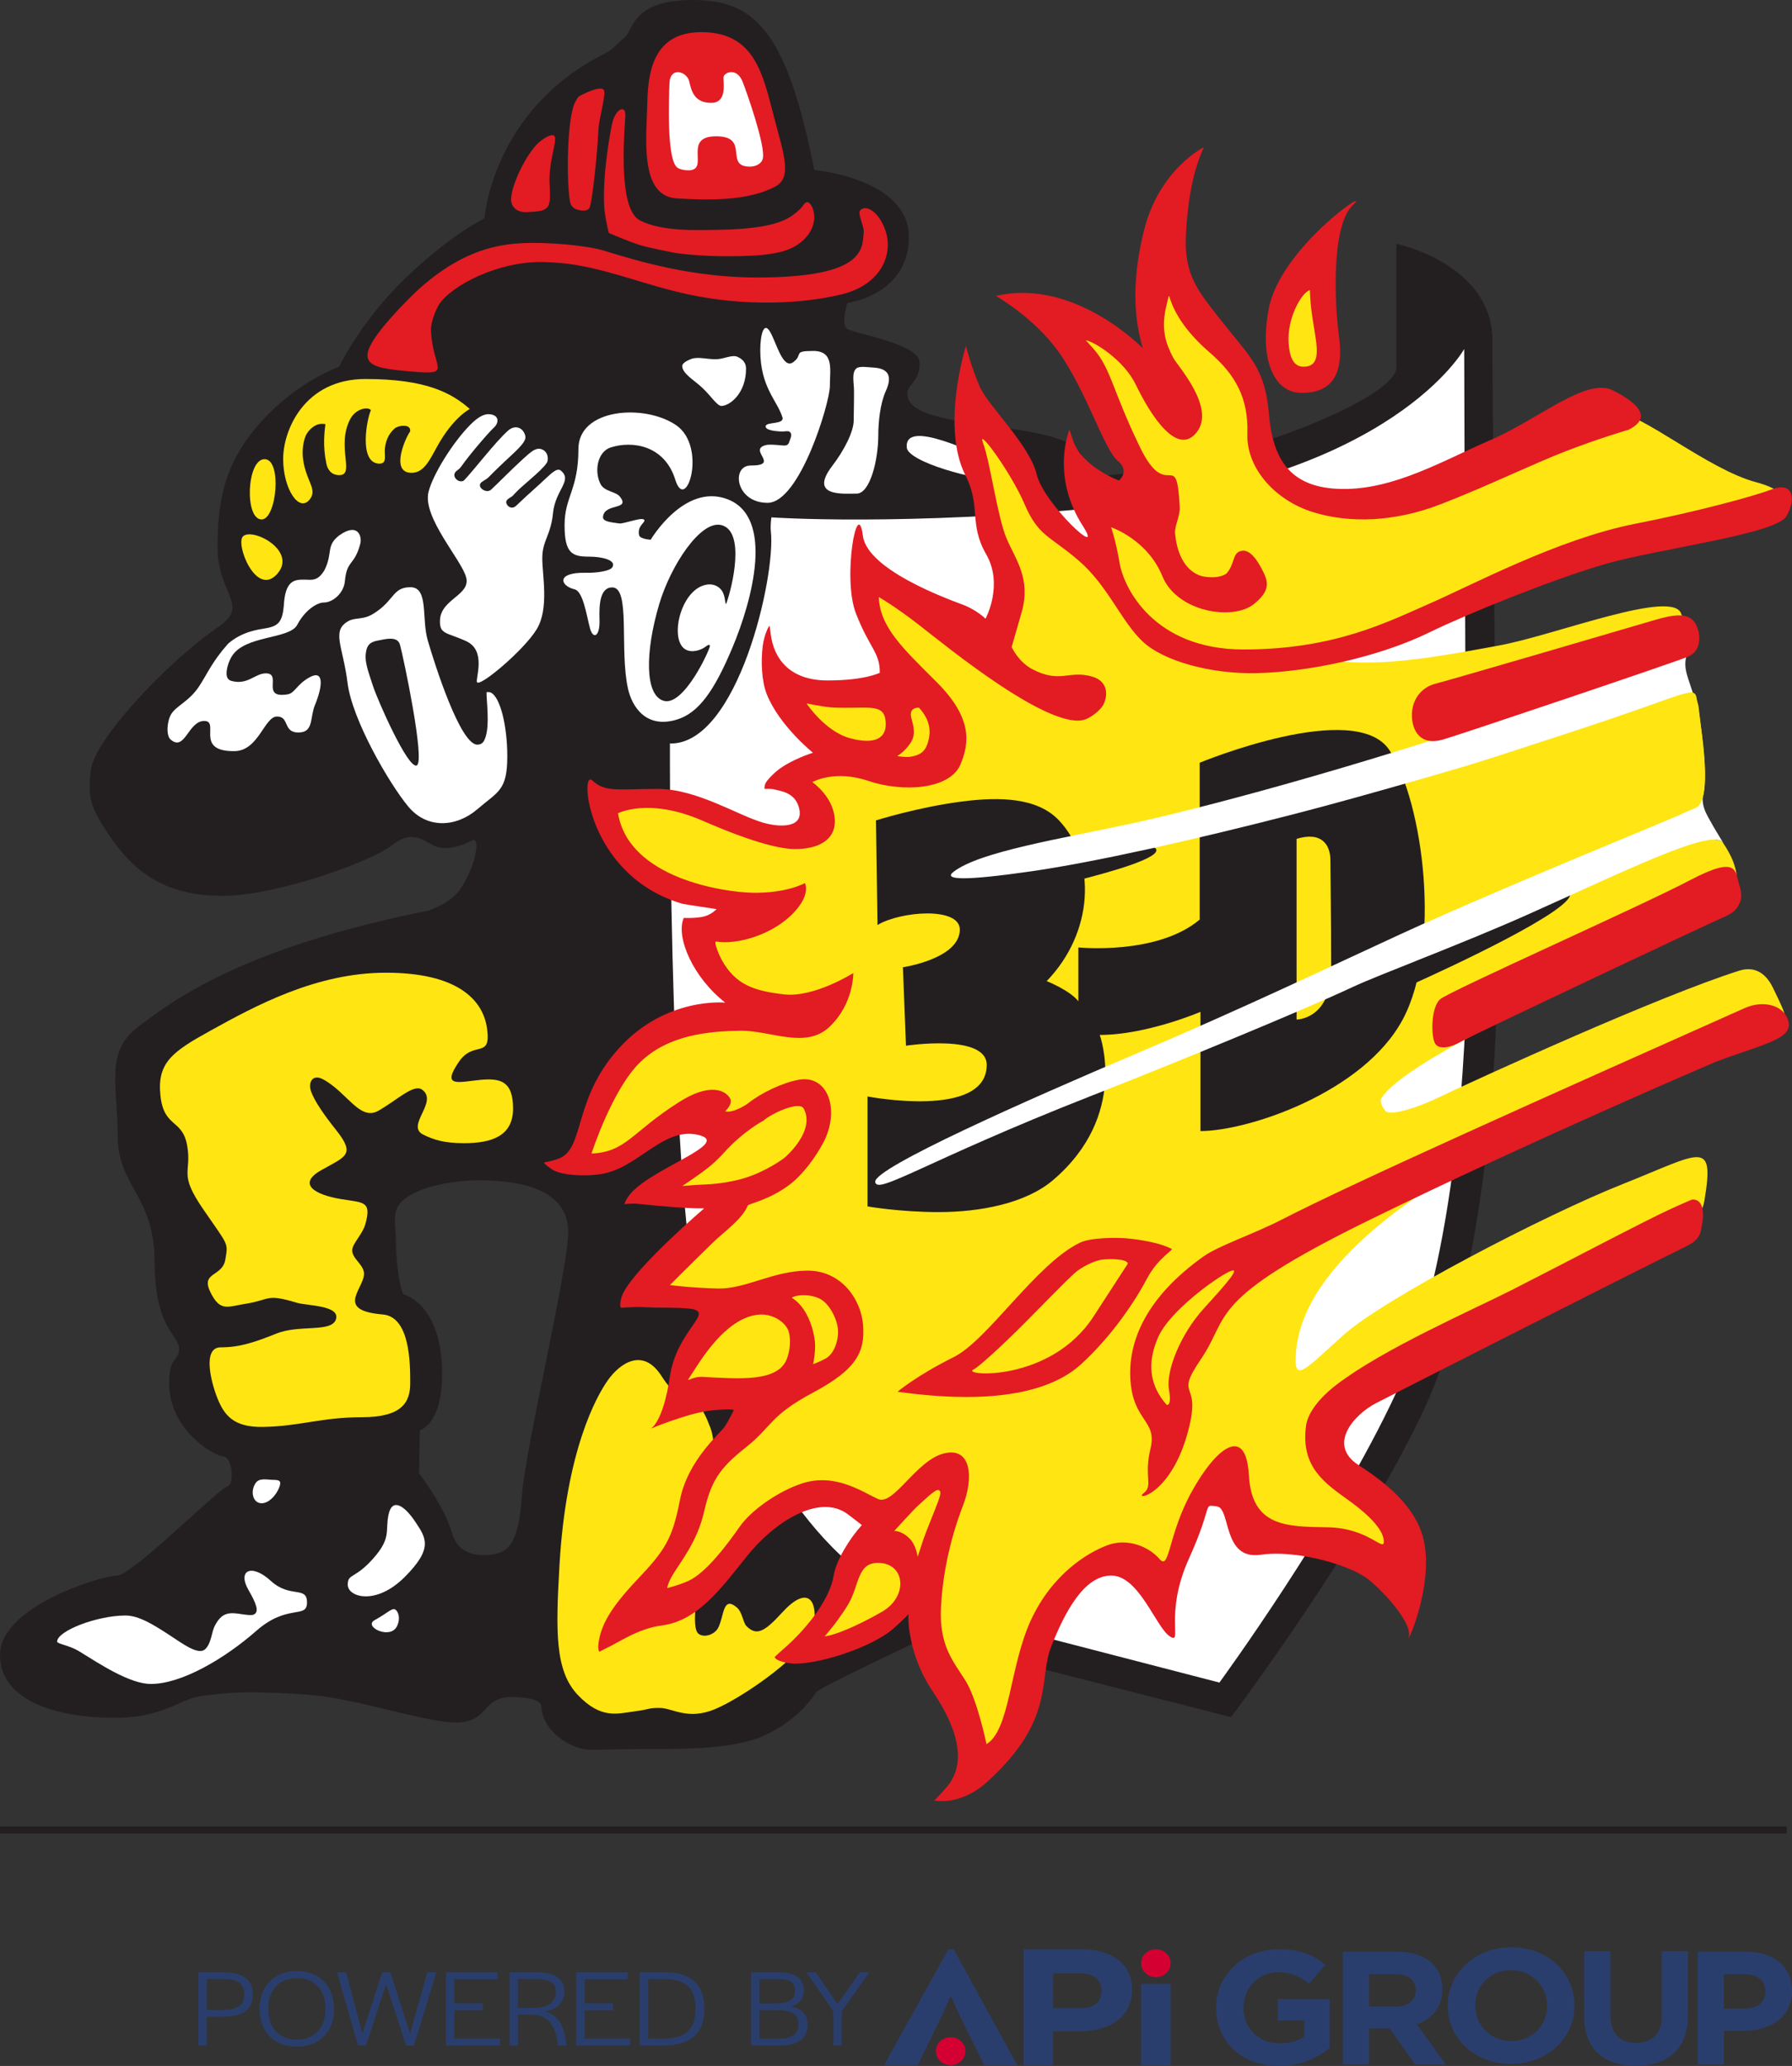 <svg data-name="Group art" xmlns="http://www.w3.org/2000/svg" version="1.1" viewBox="0 0 388.432 447.777" preserveAspectRatio="xMinYMin">
  <rect x="0" y="0" width="388.432" height="447.777" fill="#333333" stroke="none"/>
  <path d="M323.5,73.833c0-16.667-20.832-21-20.832-21v26.833c0,7.37-42.242,23.5-67.5,23.5l-.334-2.999c-.168-10-38.166-5.666-38.166-14.833,0-2.167,2.666-2.333,2.666-6.667s-14.666-6.333-15.834-7.5c-1.166-1.166.166-5.5.166-5.5,0,0,13.334-1.666,13.334-14.333s-20.5-14.5-20.5-14.5C170.5,6.5,163.5,0,150.167,0s-12.823,6.6-14.833,8.167c-1.63,1.271-2.016,2.272-4.333,3.5-24.333,12.167-25.999,35.667-25.999,35.667,0,0-7.333,3.5-17.167,13s-14.333,19.167-14.333,19.167c0,0-8.833,2.999-16.833,11.833-8,8.833-9.5,17-9.5,27.333,0,4.965,1.693,8.122,2.639,10.56,1.023,2.638,1.041,4.235-2.639,6.773-11.219,7.736-26.828,24.46-27.5,31-.582,5.659-.453,7.729,4.714,15.063,5.166,7.332,11.953,12.104,23.786,12.104s32.5-7.5,36.833-11c4.333-3.499,7-.833,9.167.167,2.167.999,5.333.333,8.166-1.167,1.967-1.041.747,6.043-2.874,10.937-1.595,2.156-4.777,3.617-6.459,4.229-40.962,8.193-55.667,19.668-63,25.168-7.333,5.5-4.5,12.666-4.5,23.666s8,13,8,27.334,5.333,15.998,5.333,18.832-2.166,1.334-2.166,7.5c0,8.996,7.698,14.467,10.857,15.609.412.148.751.178.977.225,1.938.398,2.291,5.945.833,6.5-.164.062-.591.264-1.194.728-4.564,3.52-19.862,18.604-22.806,18.604-3.333,0-25.333,6.668-25.333,17.168s13.5,13.666,24.833,13.666c8.726,0,12.907-2.865,16.498-4.184,1.073-.395,2.103-.512,3.168-.65,4.522-.584,8.233-1.057,20.167-.332,2.176.131,4.595.334,7.121.76,9.836,1.654,21.343,5.406,27.045,5.406,7.166,0,5.5-5.5,12-5.5s6.5,1.834,6.5,1.834c0,5,5.785,9.584,10.952,9.584s2.09-.168,14.923-.168c9.125,0,17.163-.523,22.538-2.969,6.266-2.853,9.682-7.072,11.168-9.35.637-.978,23.252-11.598,23.252-11.598l66.668,17s27.666-36.668,41.666-66.334c14-29.668,16.002-79.668,16.002-94.168s-1.002-121.165-1.002-137.832ZM113.167,323.833c-.752,10.391-2.615,12.742-7,13.166-3.717.361-7.039-.746-8.167-4.666-1.726-5.994-7.166-13-7.166-13l.166-9.332s4.833-1.168,4.833-12.168c0-15.5-8.5-17.334-8.5-17.334,0,0-1.5-4.166-1.5-11.666,0-3.092-.993-6.166,1.167-8.332,3.078-3.09,10.34-4.668,17-4.668,11.333,0,19.166,3.166,19.166,11.166s-9.278,46.861-10,56.834Z" fill="#231f20" stroke-width="0"/>
  <path d="M200.867,348.239l63.449,16.441s25.011-34.161,38.334-62.852c13.325-28.692,15.23-77.048,15.23-91.071s-.502-118.992-.502-135.11c0,0-15.333,27.667-76.833,34.167-45,4.333-73.331,2.32-73.331,2.32,0,0-.275,1.732-.127,3.006,1.127,9.661-7.208,46.34-21.875,46.007,0,0-.334,109.334,8,128.667,8.334,19.333,22.654,51.15,47.655,58.425Z" fill="#fff" stroke-width="0"/>
  <path d="M167.876,40.534c3.883-1.97,2.175-6.525-.155-15.38-2.331-8.854-4.042-18.054-15.438-18.187-9.981-.116-11.807,7.457-11.961,15.068-.155,7.613-1.864,20.467,6.369,20.972,8.704.534,15.825.245,21.186-2.473Z" fill="#e31b23" stroke-width="0"/>
  <path d="M132.545,27.481c.646-3.987,3.117-4.9,3-2.5-.204,4.191-1.667,20.291,3.167,22.791,4.833,2.5,12.834,2.102,16.834,2.042,9.805-.147,13.49-1.514,15.446-2.623.948-.538,2.547-1.827,3.048-2.606.523-.813,1.06-1.084,1.658-.286.892,1.188,1.365,3.885-.408,6.419-1.169,1.67-3.138,3.175-6.196,3.911-1.569.377-3.51.665-5.895.777-6.494.305-12.139.069-16.772-.571,0,0-5.494-1.061-7.37-1.615-2.651-.783-7.046-2.712-7.046-2.712-.281-.519-.94-4.147-1.02-5.371-.501-7.718,1.556-17.658,1.556-17.658Z" fill="#e31b23" stroke-width="0"/>
  <path d="M124.628,45.231c.935.467,2.758.738,3.175-.249.601-1.421,1.659-11.422,1.909-16.859.103-2.245,1.478-6.927,1.272-8.351-.237-1.645-5.043.79-5.585,1.196-.146.109-.554.838-.745,1.201-1.663,3.158-1.933,16.085-1.149,21.289.162,1.075.707,1.564,1.123,1.773Z" fill="#e31b23" stroke-width="0"/>
  <path d="M114.211,45.981c4.917-.25,5.216-.528,4.917-6-.127-2.315.252-4.428.397-5.261.388-2.224.978-4.257.769-4.989-.291-1.026-2.118-.029-3.416,1.083-2.917,2.5-6.749,10.64-6,13.167.666,2.25,3.333,2,3.333,2Z" fill="#e31b23" stroke-width="0"/>
  <path d="M187.222,50.223c.1-1.095-1.351-3.879-.809-4.563,1.028-1.299,3.494-.28,5.131,3.321,2.5,5.5-.166,12.667-9.166,14.833-9,2.167-21.176,2.523-32.842.064-9.257-1.95-16.065-4.985-24.705-6.45-2.265-.384-4.448-.53-6.454-.615-10.353-.438-20.698,5.232-23.198,9.177-.758,1.196-1.831,3.895-1.762,5.617.34,8.511,5.056,9.733-4.444,8.9-9.5-.833-13.136-1.537-4.204-11.677,1.913-2.171,5.124-5.441,6.989-7.026,7.47-6.351,14.115-8.688,20.986-9.073,6.34-.355,14.824.553,18.239,1.614,7.217,2.243,19.102,5.806,33.062,5.801,23.689-.007,22.843-6.258,23.177-9.924Z" fill="#e31b23" stroke-width="0"/>
  <path d="M147.878,79.314c0-.513.773-1.053,1.954-1.507,1.496-.576,3.45.119,5.509.048,1.601-.056,3.345-1.023,4.49-.526,1.139.494,1.88,1.314,1.88,2.568,0,5.417-3.583,8.084-5.333,8.084-.94,0-2.11-1.986-4.113-3.896-1.73-1.649-4.388-3.11-4.388-4.771Z" fill="#fff" stroke-width="0"/>
  <path d="M164.795,75.897c0-3.26.749-6.416,2.166-3.916s2.75,8.167,5,6.5-.249-2.417,4.334-2.417,3.583,4.167,3.583,7.667-6.5,25.25-13.5,25.25-7.917-8.084-3.667-8.084c6.542,0-.705-3.372,3.268-4.422.733-.194,2.025-.08,3.763.083,1.324.123,1.253-.715,1.581-1.48.304-.708.227-1.347-.283-1.555-.409-.167-1.173.037-1.674.009-1.539-.085-3.449-.314-3.404-1.133.059-1.067,4.174-.286,3.625-2-1.171-3.662-4.791-6.5-4.791-14.5Z" fill="#fff" stroke-width="0"/>
  <path d="M185.711,106.981c2.833,0,4.667-7.167,4.667-12.667,0-2.778.391-6.835,1.631-9.563,1.461-3.214.59-4.905-2.704-5.081-1.2-.064-2.984-.384-3.665.172-1.095.894-.538,3.117-.526,4.85.017,2.644-.069,5-.069,6.455,0,2.412-2.079,6.48-4.616,9.787-5.248,6.841,2.45,6.047,5.283,6.047Z" fill="#fff" stroke-width="0"/>
  <path d="M158.711,140.481c4.419-10.486,9.243-28.533-1.166-32.334-9.29-3.392-16.501,8.834-16.501,8.834,0,0-1.648-.07-2.333-.667-.301-.262-.348-1.377-.018-2.002.51-.965,1.51-1.514.683-1.786-.793-.26-4.325,1.047-5.146.928-1.943-.281-3.638-.402-3.519-1.473.333-3,5.999-1.334,3.666-4.334-.862-1.108-3.312-1.088-4.166-2.666-1.455-2.692-.775-7.054,2.166-8,4.667-1.5,11.667-.5,14,7,2.334,7.5,7.001-7.167.167-11.834-6.833-4.666-21.167-3.666-21.167,5.167s-3,10.334-3,16.5,1.667,6.833,5.334,6.833c2.819,0,6.01.772,5,2.334-.5.773-3.373,1.225-5.667,1.166-6.583-.166-5.666,2.834-2.5,3.584,1.857.44,2.59,5.633,3.333,8.416.667,2.5,2.195,1.91,2.073-1.832-.104-3.206.069-7.002,2.76-7.001,3.999,0,1.545,13.404,3.398,21.895.862,3.949,3.905,8.768,10.562,6.769,4.818-1.447,8.182-6.341,12.041-15.498Z" fill="#fff" stroke-width="0"/>
  <path d="M196.544,96.981c.243,3.157,15,7.166,20.667,7.166s2.001-3.5-1.833-4.5-19.334-9.166-18.834-2.666Z" fill="#fff" stroke-width="0"/>
  <path d="M142.878,130.981c2.484-8.39,8.993-18.335,13.501-17.167,5.237,1.357,2.333,13.354,1.166,16.667-.445,1.265-.151-.631-.867-2.099-.598-1.226-2.227-2.263-4.466-1.401-4.289,1.65-6.488,9.36-4.647,12.699,1.026,1.861,3.112,1.635,4.541.982.901-.411,1.614-1.306,1.773-.681.128.507-5.598,13.206-10.025,11.908-4.116-1.206-4.027-10.599-.976-20.908Z" fill="#231f20" stroke-width="0"/>
  <path d="M95.378,134.314c.25-4.505,6.667-5.334,5.667-9.167s-9.5-13-8.167-18.5c.91-3.752,5.309-10.838,9.125-14.646,1.778-1.775,3.074-2.356,4.222-2.212,2.107.264,1.862,1.942.859,2.861-1.016.931-5.044,5.529-7.233,8.631-.284.402-.976.768-1.187,1.108-.579.933.376,1.633.604,1.767.205.12.943.35,1.363-.088,2.062-2.153,6.87-8.434,9.508-10.745,1.562-1.368,3.316-.619,3.733,1.188.329,1.424-2.425,3.521-5.588,6.578-.718.693-1.579,1.516-2.328,2.3-.606.635-1.49.89-1.814,1.387-.625.958,1.316,2.253,2.301,1.354,1.507-1.374,4.485-4.449,7.059-6.775,1.493-1.35,2.065-1.831,2.909-2.042,1-.25,2.562.53,2.299,2.542-.157,1.2-4.778,4.829-6.232,6.226-.484.465-.887.868-1.274,1.308-.357.405-.981.531-1.366,1.076-.5.708.828,2.318,2.053,1.142,1.294-1.242,3.107-2.901,5.067-4.656,2.09-1.871,3.642-3.738,4.586-2.971,2.667,2.166-1.166,4.166-1.666,9.166s-2.334,6.001-2.334,9.834,1.5,10.833-1.167,15.333c-2.666,4.5-12.595,12.875-13,11.5-.273-.928,2.032-6.833-2.301-8.833s-5.88-1.404-5.699-4.667Z" fill="#fff" stroke-width="0"/>
  <path d="M73.475,116.085c4.098-2.964,5.057.161,4.611,1.812-1.308,4.852-2.889,3.368-3.327,8.06-.255,2.738-2.753,4.627-4.503,4.627s-4.325,1.954-5.813,4.818c-1.681,3.234-11.433,2.191-14.242,6.926-.64,1.079-1.159,2.689-1.081,3.848.053.78.397,1.24,1.116,1.426,3.496.905,5.055-1.66,7.382-1.66,1.55,0,1.554,1.004,1.512,2.081-.058,1.45-.202,3.032,3.23,2.464,1.6-.265,1.966-2.222,4.855-3.747s2.864,1.647,1.043,6.1c-1.125,2.75-.214,5.922-3.589,5.922s-1.869-3.464-4.619-3.464-3.988,7.452-9.237,7.505c-8.748.089-3.043-6.543-6.543-6.543s-4.175,6.763-7.309,4.009c-.966-.849-.804-3.915.158-5.503,1.099-1.813,3.914-2.736,6.1-6.1,1.841-2.832,2.718-5.182,6.203-9.132,3.094-2.719,6.658-3.095,8.323-3.387,2.774-.487,3.451-1.605,3.772-4.816.287-5.507,2.238-5.76,4.575-5.698,1.58.041,2.829.335,4.253-2.086,1.846-3.692.255-5.214,3.13-7.464Z" fill="#fff" stroke-width="0"/>
  <path d="M80.711,133.147c4.811-2.83,4.25-5.875,8.25-5.875s2.375,6.75,3.75,11.5,7,22.625,10.75,22.625c1.126,0,1.484-.74,1.791-1.666.922-2.781.177-7.865.209-9.709,0,0,.617-.064.911.073,2.058.964,3.589,7.239,3.589,13.802,0,7.5-2,7.625-6.5,11.5s-10.875,4.375-15-.625-12.125-18.75-13.125-26.75-3.542-11.267.125-13.375c1.549-.891,3.125-.25,5.25-1.5Z" fill="#fff" stroke-width="0"/>
  <path d="M79.454,140.766c.468-1.779,1.987-1.819,3.329-2.102,1.802-.379,3.498-.469,3.928,1.108.75,2.75,5.5,25.25,3.625,26.125s-8.505-14.146-9.5-17.25c-1.082-3.373-2.007-5.506-1.382-7.881Z" fill="#231f20" stroke-width="0"/>
  <path d="M12.378,355.814c0-2.334,8.667-5.667,14.834-5.667,2.941,0,6.206,2.105,9.132,3.989,3.208,2.066,6.661,4.783,8.186,3.258,1.323-1.323,1.343-3.767,2.04-5.042.838-1.537,1.714-2.705,3.808-2.705,1.438,0,3.786.649,4.596.304,1.351-.576.466-2.596-1.096-5.304-2.5-4.333.667-5.833,4.834-2,4.166,3.833,7.833,1.001,7.833,4.667s-4.166.166-11,6.166c-6.833,6-16.167,11.5-22.833,11.5-4.606,0-11.125-4.346-15.598-7.102-2.001-1.233-4.735-1.6-4.736-2.064Z" fill="#fff" stroke-width="0"/>
  <path d="M56.711,325.814c1.599,0,3.149-1.75,3.796-3.386.567-1.434.121-1.682-1.281-1.682-1.159,0-2.968-.498-3.772.632-1.276,1.794-.687,4.436,1.257,4.436Z" fill="#fff" stroke-width="0"/>
  <path d="M75.378,343.48c0,2.667,6.083,4.584,12.333-1.666s4.641-8.477,2.308-11.977-5.018-5.317-5.808-1.523c-.742,3.561.667,5-3.333,9.5s-5.5,3.166-5.5,5.666Z" fill="#fff" stroke-width="0"/>
  <path d="M81.211,351.147c-2.526,1.376,3.333,4.333,4.833,1.333.614-1.227.53-2.539-.035-3.306-.815-1.107-1.502.177-4.799,1.973Z" fill="#fff" stroke-width="0"/>
  <path d="M150.086,255.772c-8.66,2.887,14.875.75,21.25-5.625,3.068-3.068,6.125-8.125,3.125-11s-3.625-3.625-7.75.25-14,15.5-16.625,16.375Z" fill="#fff" stroke-width="0"/>
  <path d="M121.264,339.385c-.807,14.227-1,22.75,4,28s8.505,4.041,12.255,3.541,2.75-.75,5.5-.75,6,2.75,12,.25,20.692-12.529,21.442-18.279-1.659-8.411-6.909-2.661c-3.905,4.277-5.584,5.122-7.75,2.952-.746-.748-.874-3.017-2.091-4.041-3.102-2.611-2.72,1.895-4.056,4.443-.709,1.354-2.88,2.215-4.194,1.307-3.645-2.519,6.25-34.75,2.5-44.75s-4.737-2.133-10.613-11.214c-4.06-6.273-9.05-2.59-11.55.91s-9.118,15.329-10.534,40.292Z" fill="#ffe512" stroke-width="0"/>
  <path d="M369.461,260.147c-2.303,13.818-34,17.25-51.75,29s-31.5,13-32,18.25,8.75,9.75,13,19,8,10.25,3.5,11.25-7.5-6.25-15-5-12.25,1.25-14.75-2-8-13.25-10-7.75-7.25,17.75-10.75,17.5-4.75-5.25-12.75-2-15,13-17,20.5-4.25,21.75-8.25,20.5-7.5-12.75-10.25-17.75c-2.398-4.359-3.925-6.866-3.75-16.125.013-.694-4.398,4.868-10.625,8-5.987,3.012-12.391,4.6-12.375,3.75.062-3.341,2.297-7.514,5.004-11.703,1.4-2.168,2.702-5.609,4.121-7.672,1.459-2.122,3.027-2.857,4-4.625,1.89-3.434,1.627-5.832-.398-6.696-1.874-.8-3.76-1.613-5.477-2.679-7.25-4.5-9-1.5-13.5,1.5s-19,21.75-22.5,21-6.25,3.25-5.75-1,5.5-8.25,6-12.5.642-9.588,4.5-14.25c4-4.833,11.5-14.666,5-16.166s-10.5.5-9.667-4c.834-4.5,6.667-10.333,6.667-14s-9.5-3.667-11.5-4.5-3-4.001,4.333-8.667c7.334-4.666,7.667-11.499,3.834-12.166-3.834-.667-11-1.084-4-4.751s8.434-7.533,7.316-9.623c-2.344-4.385-8.483-3.626-9.983-1.626s-10.5,8-15,8-5.5,2.334-4.5,0,6.167-20.667,10.333-22.167c4.167-1.5,10.835-7.834,19.501-8.167,8.666-.333,10.167.499,8-2.667s-12.335-11.999-11.668-16.166c.083-.518,14.601-3.068,14.687-3.507.61-3.092-13.412-2.344-17.353-4.826-4.5-2.834-16.5-11.167-17.5-18.667,0,0,13-4,17.167-1.5,4.166,2.5,20.667,9.333,24.167,8.167,3.5-1.167,6.334-2.667,3-7.5-3.334-4.834-2.001-8.334,1.166-9.334s-2.499-6.166-4.666-10.666-3.833-5.167,6-4.667,15.166,1.501,15.666-2.166-8-17.167-6-20.167,3.668-1.167,4.834-.667,16.5,10.501,19.5,10.334,4.5,0,5.833-4.5-1.833-15.167-2.833-19.167-4.5-22-4.167-23,6.166,2.334,6.833,5.167,6.833,12.833,12,18.5c5.167,5.666,6.668,6.499,8.834,7.333,2.166.833-1.501-10.667-.501-11.667s13.5,1.167,12-3-2.166-6.167-7.166-14.167-12.334-18.333-10.334-21c2-2.666,7.834,0,10.334,3s8.166,12.167,9.166,11.334c1-.834-1.5-10.667-1-16.834.5-6.166,2.667-13,2.667-13,0,0,.834,7.667,5.667,12.667s10.999,13.5,12.166,18.167,6.791,16.589,8,18.667c1.551,2.665,8.834,7.167,17.667,5s14.138-4.576,21.333-8.834c7.569-4.479,31.917-12.084,31.917-12.084,5.5.25,19.834,12.334,30.084,15.084s3.166,5.916,3.166,5.916c0,0-26.5,4.75-37,7s-34,15.25-43.75,19.25-24.75,5-14,6.5,23.75-1,36-3.25,38-12.5,39.5-6.75c0,0,6.75,11-33.5,22.25s-40.5,13.75-55.5,17-55.295,10.639-60.795,15.139-3.274,1.841,10.726-.159,40.725-9.233,55.225-12.326c15.346-3.273,41.193-12.136,58.744-17.288,17.979-5.277,28.101-11.366,28.851-4.366s3,20-.75,21.75-47.309,21.833-65.237,29.677c-15.98,6.991-38.882,18.402-55.382,24.652s-51.633,20.69-51.383,23.69c.209,2.516,17.354-6.424,23.211-9.284,2.44-1.192,17.995-7.477,19.368-8.163,8.5-4.25,47.884-19.882,59.384-25.132s72.289-33.44,76.039-27.94,3.866,9.658,1.116,13.658-69.153,31.176-75.199,41.842c-.424.747.715,2.657,1.22,2.863,1.515.619,6.488-.91,10.613-2.863,10.678-5.056,48.438-22.269,65.75-27.75,4.525-1.433,6.592,2.128,7.396,3.791,3.75,7.75,2.982,6.314.104,8.209-5.02,3.306-99.876,32.805-103.5,70.25-.75,7.75,1.75,4.25,10.5-3.5s43.25-25.75,60.25-32.5,20-10,17.75,3.5Z" fill="#ffe512" stroke-width="0"/>
  <path d="M281.878,85.147c7.833.163,9.334-5.333,8.334-12.5-.83-5.952-1.833-23.5,3-28.166,4.833-4.667-15.611,9.06-18.176,22.331-2.158,11.169,1.177,18.218,6.842,18.335Z" fill="#e31b23" stroke-width="0"/>
  <path d="M371.878,230.147c9.667-3.667,16.501-4.833,15.834-8.5s-5.29-5.043-9.5-3.167c-42.219,18.815-84.709,37.776-100.501,45.917-5.84,3.011-13.547,5.577-16.832,7.917-12.167,8.666-16.501,18.165-15.834,26.999.667,8.834,5.833,8.5,4.333,14.667s.666,8.001-1.5,9.667,5.501.666,9.334-12.334-3.168-7.5,3.166-16.833,1.001-12.667,36.334-30c35.333-17.333,75.166-34.333,75.166-34.333Z" fill="#e31b23" stroke-width="0"/>
  <path d="M194.545,301.647c10.833,1.5,29.999,3,39.833-6,6.733-6.162,11.727-13.737,14.322-18.654,2.231-4.227,5.681-6.083,5.274-6.297-2.452-1.289-6.406-1.962-9.502-2.274-2.328-.235-8.019-.215-10.353.904-9.533,4.571-19.969,21.126-27.407,24.821-8.034,3.992-12.167,7.5-12.167,7.5Z" fill="#e31b23" stroke-width="0"/>
  <path d="M377.057,191.959c-.977-2.933,0-6.843-10.754-1.173-10.754,5.67-52.206,24.05-54.161,25.809-1.955,1.76-1.955,7.625-1.173,9.385.782,1.76,3.715.978,5.67-.195,1.955-1.173,54.163-25.808,56.508-26.787,2.596-1.084,3.4-1.839,4.085-3.637.515-1.353-.175-3.402-.175-3.402Z" fill="#e31b23" stroke-width="0"/>
  <path d="M384.211,106.022c-4.375,1.625-16.348,4.866-29.75,7.5-16.75,3.292-35.368,13.285-44.75,17.375-8.919,3.888-20.5,9.875-40.125,9.875s-26-13.5-26.875-18.625-1.875-7.875-1.875-7.875c0,0,7.875,2.625,11.125,10.625,3.135,7.717,15.25,9.75,19.875,6,3.492-2.831,3.107-4.72,1.936-7.052-1.074-2.14-2.713-4.867-4.686-4.448-2.031.431-1.315,2.674-3.196,4.87,0,0-1.379,1.272-4.846.714-2.977-.479-5.793-3.434-6.333-9.334-.154-1.683,1.101-3.727,1-5.75-.667-13.416-2.625-.625-8.625-13s-6.25-17-10.125-21.375c-1.195-1.35-1.63-1.779-1.63-1.779,1.812.254,8.299,4.292,10.88,9.654,3.2,6.649,8.929,15.543,13.125,10.375,4.331-5.334-4.102-14.458-5.026-16.228-1.613-3.089-2.767-6.257-1.422-11.535,1.303-5.11-1.439,1.108,9.323,10.389,5.637,4.861,8.417,9.959,8.167,17.584s6.167,14.5,14.167,17,17.791,2.166,27.791-1.709,20-8.75,27.125-11.5,13.619-4.656,13.619-4.656c4.833-2.5,2.465-5.469-3.369-8.469s-15.924,6.093-26.715,10.765c-10.17,4.403-20.786,10.735-32.119,10.568s-15-6.5-15.833-16.334c-.833-9.833-4.166-12.333-9.666-19.333s-8.808-10.398-8.308-19.564c.5-9.167,1.965-14.621,3.898-18.859,0,0-9.842,4.814-13.091,18.423-2.666,11.167-2,18.834-.167,25.167,0,0-14.834-15.334-31.834-11.334,0,0,8.197,4.627,13.5,12,6.007,8.352,10.001,21.334,12.834,23.667s.333,4.333.333,4.333c0,0-8.167-2.999-10-8.833-.286-.911-.733-2.167-.733-2.167,0,0-4.148,9.844,2.9,20.834,4.917,7.666-8.5-4.834-10-11.167s-10.501-14.833-12.334-19-3-8.833-3-8.833c0,0-5.476,17.306-.143,27.972,3.5,6.833.695,10.51,4.529,17.177,3.834,6.667-.139,13.97-.139,13.97,0,0-1.92-1.934-5.029-3.076-3.108-1.142-7.154-2.776-10.902-4.748-5.389-2.834-10.161-6.365-10.649-10.129-1.167-9-4.5,9.167-1.5,16.834,3,7.666,5.167,8.333,5.167,12.833,0,0-3.168,1.667-11.334,1.667s-11.666-4.667-12.333-10.167c-.083-.687-.164-1.467-.238-1.666-.06-.162-1.149,1.753-1.483,4.419-.403,3.222-.248,7.56.889,10.414,2.706,6.793,10,12.666,10,12.666,0,0-4.912,1.528-7.846,3.966-.691.575-1.953,1.811-2.335,2.479-.419.733-.303,1.4-.303,1.4,0,0,1.394-.07,1.989.08,1.65.416,4.634.691,5.494,4.075,1.089,4.285-3.958,4.234-7.699,3.187-5.467-1.531-14.421-7.345-22.921-7.345s-11.381.825-14.214-1.841c-2.762-2.6-1.247,20.624,19.529,26.731.533.157,6.851,1.04,7.409,1.174,0,0-1.054,1.145-2.687,1.581-1.633.435-4.426.316-4.426.316-1.768,4.18,2.014,12.9,9.008,18.365,0,0-12.834-1.332-23.001,9.834-10.166,11.166-7.333,21.834-13.166,24-1.459.542-3.127.791-3.127.791.058.379,1.661,1.538,2.333,1.84,2.015.906,6.288,1.265,9.96.702,8.168-1.251,13.501-10.333,21.167-8.5,7.667,1.833-11.166,7.5-15.167,13.333-.279.407-.772,1.211-.859,1.669,0,0,1.719-.187,2.703-.085,3.506.368,10.763,1.081,14.589,1.003,0,0-14.582,12.433-17.599,18.414-.398.79-.875,2.697-.416,3.137,0,0,3.12-.264,5.2-.135,3.094.191,6.985.01,9.716.331,5.667.667-2.834,4.501-4.334,14.667s-4.166,11.333-4.166,11.333c0,0,8.617-3.606,13.499-3.984,1.414-.109,3.645-.342,4.537-.077,0,0-1.17,2.386-1.929,3.543-1.008,1.538-8.065,7.268-9.774,16.019-1.628,8.341-3.166,10.79-9.166,17.124s-8.001,10.043-8.501,14.043c-.093.745-.015,1.488.251,1.676,0,0,.921-.526,1.521-.796,2.363-1.058,6.814-4.231,11.895-4.88,7.833-1,12.831-7.914,18.501-15.001,6-7.5,15.708-13.667,21.833-9.166,1.159.853,3.102,2.392,3.102,2.392-2.602,2.857-5.598,7.663-6.102,10.941-.667,4.333-4.777,10.644-11.093,16.101-.504.435-1.726,1.521-1.695,1.605.306.847,2.97,1.364,4.152,1.392,4.964.111,15.009-2.85,20.537-6.767,1.049-.743,3.642-3.176,4.3-3.974,0,0-.534,8.144,5.299,16.81,5.833,8.666,7.167,15.832,3,20.666-1.563,1.813-2.683,2.925-2.683,2.925,0,0,5.571,1.319,11.516-4.091,14.833-13.5,10.977-22.106,13.811-29.272s7.022-15.395,13.022-15.395,9.667,11.167,12.667,13.167-1.333-4.668,4.167-16.834c5.5-12.166,2.834-11.666,6-11.333s1.167,11.666,9.5,10.5c8.333-1.166,19.834,2.416,23.5,5.416s9.334,9.418,8.667,12.251c-.552,2.345,6.182-12.711,2.736-22.56-1.903-5.441-6.601-10.023-13.601-14.523s-.802-11.084,3.698-13.418,54.685-27.822,67.25-34c3.208-1.577,3.178-2.955,3.553-5.343.455-2.896-.277-4.898-2.152-4.82-.271.012-4.235,1.823-4.771,2.068-5.694,2.606-22.065,11.268-34.254,17.47-8.679,4.416-27.767,12.7-38.059,20.54-4.074,3.105-6.326,6.351-6.681,8.939-1.25,9.125,4.364,12.646,9.364,16.271s7.5,6.625,7.5,8.875-3.375-3-12.25-3.125-16.375-.125-17-11.25-7.125-6-12.375,3.5-4.75,17.25-7,14.625-6.875-4.625-11.25-3-12,6.25-16.625,16.25-4.5,23.75-9.625,26.875c0,0-2-9.75-4.625-13.875s-5.625-7.5-5.25-15.625,2.375-16,4.75-22.125,1.875-12.875-4.125-11.375-10.875,11.375-14.25,9.875-9.267-5.747-16.5-3.375c-4.958,1.626-10.875,5.625-13.5,9.375s-7.25,10-11.125,11.75c-2.24,1.012-4.594,1.547-4.594,1.547.047-.422.355-1.406,1.094-2.672,1.75-3,5.375-7.25,6.875-13.75s3.125-9.375,9-14,5.125-6.875,14.75-12,11.125-9,10.75-14.5-4.625-11.875-12-11.875-13.5,4-19.375,3.875-10.5-.75-10.5-.75c0,0,4.23-4.259,9.15-9.046,2.89-2.811,6.454-5.138,7.732-8.2.152-.363,4.607-1.171,8.981-4.452,2.973-2.229,5.66-5.984,7.261-8.927,3.875-7.125,1.245-15.026-5.205-13.875-3.495.624-8.17,2.875-10.898,5.049-.79.63-3.564,2.231-5.052,1.789,0,0,1.749-1.577,1.089-2.763-1.046-1.882-4.494-3.388-10.934.675-10.5,6.625-11.5,10.875-19.125,11.25,0,0,4.5-14,10.625-19.875s14.75-6.625,21.5-6.75,14.25,4.125,19.5-.875,5.125-11.625,5.125-11.625c0,0-8.5,5.375-15,4.625s-10.583-2.059-13.593-7.609c-.414-.764-1.828-3.981-1.092-3.845,4.041.748,12.078-1.236,16.81-6.296,3.778-4.04,2.375-6.375,2.375-6.375,0,0-3.919,2.248-11.402,2.099-5.815-.116-26.723-2.974-29.098-17.224,0,0,6.625-3.5,18.375,1.625s17.273,6.102,19.875,6.125c5.216.046,8.692-1.982,8.75-5.875.077-5.233-4.875-8.625-4.875-8.625,0,0,4.741-2.772,12.116-.272s17.662,1.946,19.99-3.565c2.006-4.748,2.519-10.163-5.106-17.788s-12.25-11.875-12.625-18.5c0,0,3.375,1.875,9,6.25s28.398,23.058,35.875,20.25c1.239-.465,3.3-2.008,3.904-3.314,1.009-2.177.744-4.989-2.459-5.926-5.125-1.5-6.932,1.595-13.065-1.645-3.001-1.585-4.433-4.774-4.433-4.774,0,0,1.111-3.767,2.198-7.639,2-7.125-1.27-11.201-3.27-15.826s-3.625-16.875-5.125-20.75,6,6.25,9,13.25,5.375,6.75,11.75,12.25,9.169,13.094,13.794,17.469,15.003,7.122,24.706,6.906c11.25-.25,26.371-3.413,37.457-8.816,8.635-4.209,26.981-11.607,38.231-14.857s36.937-6.452,39.187-10.327,1.375-7.5-3-5.875ZM154.128,252.564c.749-.644,1.901-1.719,2.75-2.667,4.25-4.75,8.583-7,8.583-7,1.914-1.66,7.83-4.337,8.75-2.625,2.101,3.906-1.666,8.375-3.916,10.458-.524.485-4.167,3.084-8.635,4.521-2.576.828-6.012,1.35-8.347,1.445-2.606.107-5.426.357-5.426.357,0,0,4.229-2.761,6.241-4.489Z" fill="#e31b23" stroke-width="0"/>
  <path d="M301.212,162.647c-7.333-11.333-41.167,2.667-41.167,2.667v34c-9.276,7.781-26.301,6.032-26.301,6.032v11.666c-1.819-2.355-6.866-4.365-6.866-4.365,10.167-10.5,10.881-26.029,2.714-34.785-4.631-4.965-12.707-5.214-21.014-4.151-9.6,1.228-18.7,4.102-18.7,4.103l.333,22.666c4.999-3,17.834-4,17.834,1,0,6.333-12.333,8.167-12.333,8.167l.667,17s17.5-2.667,17.5,4.166c0,11.833-25.834,6.834-25.834,6.834v23.833s7.025,1.237,15.47,1.232c8.811-.007,18.732-1.837,24.697-6.899,16.58-14.069,10.167-31.499,10.167-31.499,10.167,0,21.833-5,21.833-5v25.833c10.333,0,35.333-8.333,43.833-24.166,8.5-15.833,4.5-47-2.833-58.334ZM281.045,220.98v-39.167c5.5-1.667,7.334,1.334,7.334,4.667s.166,12.5.166,23.5-7.5,11-7.5,11Z" fill="#231f20" stroke-width="0"/>
  <path d="M305.461,213.647c9.25-4.125,35.75-16.5,34.875-20s-8,2.625-11,4.25-16.821,8.573-24.625,10.75" fill="#231f20" stroke-width="0"/>
  <path d="M232.217,191.141c9.125-2.25,19.375-5.25,18.375-7.125s-13.125,2.125-18.125,2.625" fill="#231f20" stroke-width="0"/>
  <path d="M331.588,153.482c-39.189,13.322-71.532,21.8-86.532,25.05s-32.837,6.057-38.415,10.459c-2.238,1.767,2.57,1.905,16.57-.095s35.439-6.819,57.5-12.5c15.366-3.957,40.653-11.335,59.25-17,10.297-2.623,19.431-5.953,24.33-7.076,2.745-.63.528.669.798,3.183.75,7,3.16,19.17-.59,20.92s-37.382,15.23-60.943,26.06c-15.849,7.284-33.393,15.741-57.345,25.913-23.952,10.172-56.75,24.75-56.5,27.75s11.018-4.56,46.5-18.5c19.038-7.479,45.66-18.422,57.112-23.774,5.69-2.659,23.743-9.347,38.224-15.829,21.169-9.477,39.687-18.662,41.914-15.397.624.916-1.498-2.492-2.052-3.48-1.669-2.976-2.903-4.59-2.093-8.047.305-1.299-1.277-2.8-1.14-3.901,2.153-17.228-4.923-20.305-2.266-25.902,0,0-28.777,10.616-34.323,12.166Z" fill="#fff" stroke-width="0"/>
  <path d="M211.044,296.815c-3.038,1.381,16.644,2.976,26-11.5,3.232-5.001,7.436-11.454,7.436-11.454-.245-1.052-3.826-1.02-5.353-.881-1.74.158-4.717,1.601-6.25,3-1.78,1.625-5.994,5.946-10.5,10.5-5.197,5.253-10.352,9.889-11.333,10.335Z" fill="#ffe512" stroke-width="0"/>
  <path d="M252.878,304.481c-3.667-4.167-4.334-9.001-1.834-14.667s12.501-12.832,15.334-14.166-.001,2-5.334,7.833c-5.333,5.833-8.332,13.834-7.666,17.667s-.5,3.333-.5,3.333Z" fill="#ffe512" stroke-width="0"/>
  <path d="M152.264,298.426c7.734.405,16.401,1.226,18.313-3.953.779-2.11.833-4.434.364-5.929-.552-1.762-3.371-4.106-7.019-3.551-6.74,1.025-11.914,9.626-13.821,12.555s-.636.731,2.162.878Z" fill="#ffe512" stroke-width="0"/>
  <path d="M178.878,354.647c-.833.667,2.083-2.209,4.833-6.667s1.917-9.708,7.25-9.208,5.75,7.376.25,10.542c-5.5,3.166-10.25,5.083-12.333,5.333" fill="#ffe512" stroke-width="0"/>
  <path d="M184.204,159.989c5.408,1.484,8.182.081,7.752-3.806-.428-3.885-3.985-2.498-11.432-2.84-1.963-.089-5.715-.896-5.715-.896,0,0,3.986,6.057,9.394,7.541Z" fill="#ffe512" stroke-width="0"/>
  <path d="M282.544,79.481c4.834,0,2.267-6.419,1.601-13.252-.159-1.628-.221-3.333-.221-3.333-1.662.354-5.025,6.001-4.602,11.559.273,3.587,1.389,5.026,3.223,5.026Z" fill="#ffe512" stroke-width="0"/>
  <path d="M199.212,153.396c1.124,1.248,2.823,3.505,2.122,6.739-.561,2.584-1.569,3.431-3.869,3.869-1.069.204-2.995-.125-2.995-.125,0,0,1.927-1.119,3.12-3.245,1.119-1.993.065-4.178-.125-5.367-.336-2.102,1.747-1.872,1.747-1.872Z" fill="#ffe512" stroke-width="0"/>
  <path d="M171.605,281.242c1.439-.745,4.018-.715,5.908.148,2.284,1.043,3.855,4.426,4.105,6.548.25,2.122-.63,5.368-2.621,6.49-1.064.6-2.745,1.248-2.745,1.248,0,0,.614-2.869.374-4.992-.305-2.69-1.348-5.57-2.887-7.506-.988-1.243-2.135-1.936-2.135-1.936Z" fill="#ffe512" stroke-width="0"/>
  <path d="M193.833,331.822s4.246-4.697,5.212-5.534c.966-.837,3.539-3.411,4.247-3.347.708.064.708.643.064,2.445-.643,1.803-2.639,6.564-3.218,8.302-.579,1.737-1.223,3.732-1.223,3.732,0,0-.326-2.423-1.608-3.797-1.802-1.931-3.475-1.802-3.475-1.802Z" fill="#ffe512" stroke-width="0"/>
  <path d="M145.109,18.114c-.125,3.512-.584,15.913,1.538,18.062.583.591,1.821.742,2.585.742,4.758,0-1.456-7.378,5.997-7.378s1.615,6.574,7.324,6.574c1.255,0,2.551-.607,2.802-1.796.578-2.736-3.396-14.087-4.386-16.595-1.269-3.214-3.967-2.02-4.125-1.056-.158.964.951,5.625-2.695,5.625s-4.282-2.572-4.758-4.661c-.476-2.089-4.145-3.373-4.282.482Z" fill="#fff" stroke-width="0"/>
  <path d="M101.839,88.648c-4-3.5-9.461-6.501-22.628-6.501s-17.833,11.001-17.833,17.334c0,6.5,3.499,11.833,5.833,8.666,1.147-1.557.17-2.972-.594-5.027-.79-2.124-1.532-5.032-.523-8.228.402-1.273,1.481-2.342,2.525-2.788.972-.416,1.915-.171,1.915-.171-.193,1.594-.609,4.64.201,8.518.273,1.305,1.046,2.524,2.81,2.53,3.5,0-.7-6.195,2.353-12.116,1.204-2.335,3.903-2.775,4.499-1.959-.854,1.77-2.673,11.252,1.648,11.575,1.806.135,1.344-1.49,1.363-2.713.031-2.023.808-3.742,2.138-4.907.767-.671,3.605-1.109,3.353.661-.812.979-4.521,8.959.313,8.959,2.673,0,3.907-2.74,5.571-5.751,3.517-6.364,7.057-8.082,7.057-8.082Z" fill="#ffe512" stroke-width="0"/>
  <path d="M56.711,112.585c3.25,0,4.5-13.063.625-13.063s-4.375,13.063-.625,13.063Z" fill="#ffe512" stroke-width="0"/>
  <path d="M52.711,116.21c-1.791,1.535,2.75,13.25,7.312,8.25,4.563-5-5.125-10.125-7.312-8.25Z" fill="#ffe512" stroke-width="0"/>
  <path d="M100.586,247.772c6.125,0,10.625-1.625,10.625-7.5s-2.633-6.625-7-6.229c-4.68.424-8.683,1.852-4.75-3.896,3.25-4.75,7-.5,6.125-7.125s-6.823-12.197-21.948-12.197-28.322,7.201-38.018,12.559c-8.306,4.59-11.593,6.943-10.843,14.068s4.809,4.945,5.809,10.945-2,5.75,3.5,13.75,5.375,7.125,4.75,10.875-5.375,2.625-3.25,7,3.683,3.184,7.74,2.542c5.39-.852,4.227-2.251,11.007-.209,2.221.669,9.377.542,8.502,3.542s-7.875,1.125-12.875,3.125-8.125,3-12.125,3-2.121,7.498-.706,11.035c1.501,3.752,3.572,6.31,9.831,6.215,7.999-.122,12.707-2.103,21.457-2.103s10.5-3.25,10.5-7.375.025-14.402-5.957-14.897c-11.076-.915-3.25-6.125-4.125-9.375-.482-1.792-2.584-2.894-2.484-4.639.081-1.419,2.243-3.369,2.859-5.611,1.375-5-.44-4.586-5.25-5.375-5.676-.931-9.625-3.25-4.375-6.25s7.625-3.25,3.25-8.75c-2.427-3.051-4.815-6.371-5.48-8.573-.534-1.769.413-3.57,2.605-2.427,5.157,2.69,8,9.125,12,6.875s7.682-5.906,9.5-4.625c3.703,2.609-3.598,7.809.25,9.75,2.284,1.152,4.625,1.875,8.875,1.875Z" fill="#ffe512" stroke-width="0"/>
  <path d="M310.354,168.419c8.851-2.767,23.762-7.647,31.02-10.018,25.026-8.172,25.936-10.064,26.442-6.785,1.073,6.958,3.511,21.718-.239,23.468-3.196,1.492-38.173,15.771-58.689,24.968" fill="#ffe512" stroke-width="0"/>
  <path d="M368.063,136.45c.509,1.696.586,4.693-2.151,5.866-2.737,1.173-49.846,17.055-53.183,17.988-5.047,1.412-6.437-2.152-6.648-4.497-.358-3.982,1.956-6.843,5.084-7.625,3.128-.782,41.843-12.123,47.122-13.687,5.279-1.564,8.603-1.955,9.776,1.955Z" fill="#e31b23" stroke-width="0"/>
  <rect y="395.883" width="387.29" height="1.508" fill="#231f20" stroke-width="0"/>
  <g>
    <path d="M245.386,431.235c0,5.901-4.819,9.04-11.407,9.04h-5.703v7.324h-6.411v-25.111h12.556c6.72,0,10.965,3.264,10.965,8.747ZM234.112,427.719h-5.836v7.533h5.88c2.962,0,4.598-1.256,4.598-3.767,0-2.427-1.68-3.767-4.642-3.767Z" fill="#2a3e6d" stroke-width="0"/>
    <path d="M205.956,432.867l-1.99,4.436-5.04,10.295h-7.295l13.927-25.111h1.15l13.794,25.111h-7.162l-5.085-10.295-2.034-4.436h-.265Z" fill="#2a3e6d" stroke-width="0"/>
    <path d="M247.349,447.598v-17.619h6.411v17.619h-6.411Z" fill="#2a3e6d" stroke-width="0"/>
    <ellipse cx="250.549" cy="425.51" rx="3.199" ry="3.028" fill="#d50032" stroke-width="0"/>
    <ellipse cx="206.067" cy="444.57" rx="3.199" ry="3.028" fill="#d50032" stroke-width="0"/>
    <path d="M277.173,447.777c-8.044,0-13.579-5.344-13.579-12.575v-.07c0-6.951,5.72-12.645,13.543-12.645,4.65,0,7.454,1.187,10.148,3.353l-3.579,4.087c-1.993-1.572-3.764-2.48-6.753-2.48-4.133,0-7.417,3.458-7.417,7.615v.07c0,4.471,3.247,7.754,7.823,7.754,2.067,0,3.912-.489,5.351-1.467v-3.493h-5.72v-4.646h11.218v10.618c-2.657,2.131-6.31,3.877-11.034,3.877Z" fill="#2a3e6d" stroke-width="0"/>
    <path d="M306.761,447.478l-5.535-7.824h-4.465v7.824h-5.683v-24.451h11.808c6.089,0,9.742,3.039,9.742,8.069v.07c0,3.947-2.251,6.427-5.535,7.58l6.31,8.732h-6.642ZM306.872,431.375c0-2.305-1.697-3.493-4.465-3.493h-5.646v7.021h5.757c2.768,0,4.354-1.397,4.354-3.458v-.07Z" fill="#2a3e6d" stroke-width="0"/>
    <path d="M327.518,447.338c-7.971,0-13.69-5.624-13.69-12.575v-.07c0-6.951,5.793-12.645,13.764-12.645s13.69,5.624,13.69,12.575v.07c0,6.951-5.793,12.644-13.764,12.644ZM335.341,434.694c0-4.192-3.247-7.685-7.823-7.685s-7.749,3.423-7.749,7.615v.07c0,4.191,3.247,7.684,7.823,7.684s7.749-3.423,7.749-7.615v-.07Z" fill="#2a3e6d" stroke-width="0"/>
    <path d="M354.562,447.742c-6.937,0-11.181-3.667-11.181-10.863v-13.972h5.683v13.832c0,3.982,2.103,6.043,5.572,6.043s5.572-1.991,5.572-5.868v-14.007h5.683v13.797c0,7.405-4.391,11.038-11.328,11.038Z" fill="#2a3e6d" stroke-width="0"/>
    <path d="M377.989,440.142h-4.317v7.335h-5.683v-24.451h10.554c6.162,0,9.889,3.458,9.889,8.453v.07c0,5.658-4.649,8.593-10.443,8.593ZM382.675,431.585c0-2.41-1.771-3.703-4.613-3.703h-4.391v7.475h4.502c2.841,0,4.502-1.607,4.502-3.702v-.07Z" fill="#2a3e6d" stroke-width="0"/>
    <g>
      <path d="M43.002,427.465h5.1c4.519,0,6.69,1.505,6.69,4.779,0,3.393-2.171,4.875-6.791,4.875h-3.181v6.213h-1.818v-15.868ZM48.026,435.662c3.433,0,4.898-.932,4.898-3.417,0-2.39-1.363-3.322-4.822-3.322h-3.282v6.739h3.206Z" fill="#2a3e6d" stroke-width="0"/>
      <path d="M56.255,435.375c0-4.923,3.206-8.173,8.154-8.173,4.822,0,8.003,3.274,8.003,8.221s-3.181,8.173-8.129,8.173c-4.847,0-8.028-3.274-8.028-8.221ZM70.544,435.494v-.191c0-4.039-2.373-6.572-6.16-6.572-3.837,0-6.236,2.485-6.236,6.548v.191c0,4.039,2.348,6.596,6.16,6.596,3.837,0,6.236-2.509,6.236-6.572Z" fill="#2a3e6d" stroke-width="0"/>
      <path d="M73.042,427.465h1.969l3.534,13.263,4.317-13.263h1.742l4.292,13.311,3.736-13.311h1.944l-4.847,15.868h-1.717l-4.317-13.311-4.368,13.311h-1.717l-4.569-15.868Z" fill="#2a3e6d" stroke-width="0"/>
      <path d="M96.67,427.465h11.159v1.505h-9.341v5.234h6.16v1.505h-6.16v6.118h9.896v1.506h-11.714v-15.868Z" fill="#2a3e6d" stroke-width="0"/>
      <path d="M110.453,427.465h5.706c4.191,0,6.16,1.434,6.16,4.11,0,2.199-1.262,3.967-4.266,4.373,2.979.765,4.216,3.154,4.67,6.787l.076.597h-1.868l-.051-.43c-.48-3.632-1.843-6.261-5.756-6.261h-2.853v6.691h-1.818v-15.868ZM115.628,435.208c3.509,0,4.873-1.553,4.873-3.513s-1.338-2.772-4.292-2.772h-3.938v6.285h3.358Z" fill="#2a3e6d" stroke-width="0"/>
      <path d="M124.892,427.465h11.158v1.505h-9.341v5.234h6.16v1.505h-6.16v6.118h9.896v1.506h-11.714v-15.868Z" fill="#2a3e6d" stroke-width="0"/>
      <path d="M138.675,427.465h5.453c5.655,0,8.558,2.605,8.558,7.982,0,5.281-3.029,7.886-8.811,7.886h-5.201v-15.868ZM143.927,441.851c4.569,0,6.842-2.031,6.842-6.333v-.191c0-4.421-2.121-6.38-6.64-6.38h-3.635v12.904h3.433Z" fill="#2a3e6d" stroke-width="0"/>
      <path d="M162.795,427.465h5.882c3.711,0,5.554,1.314,5.554,4.039,0,1.721-.934,2.82-2.752,3.346,2.348.55,3.585,1.864,3.585,3.967,0,3.011-2.07,4.517-6.084,4.517h-6.185v-15.868ZM168.096,434.228c2.853,0,4.216-.884,4.216-2.629.05-1.888-.959-2.653-3.585-2.653h-4.115v5.281h3.484ZM168.854,441.851c2.827,0,4.241-1.004,4.241-3.107.025-2.079-1.414-3.059-4.493-3.059h-3.989v6.165h4.241Z" fill="#2a3e6d" stroke-width="0"/>
      <path d="M180.643,435.924l-5.857-8.46h2.02l4.746,6.906,4.847-6.906h2.02l-5.958,8.46v7.408h-1.817v-7.408Z" fill="#2a3e6d" stroke-width="0"/>
    </g>
  </g>
</svg>